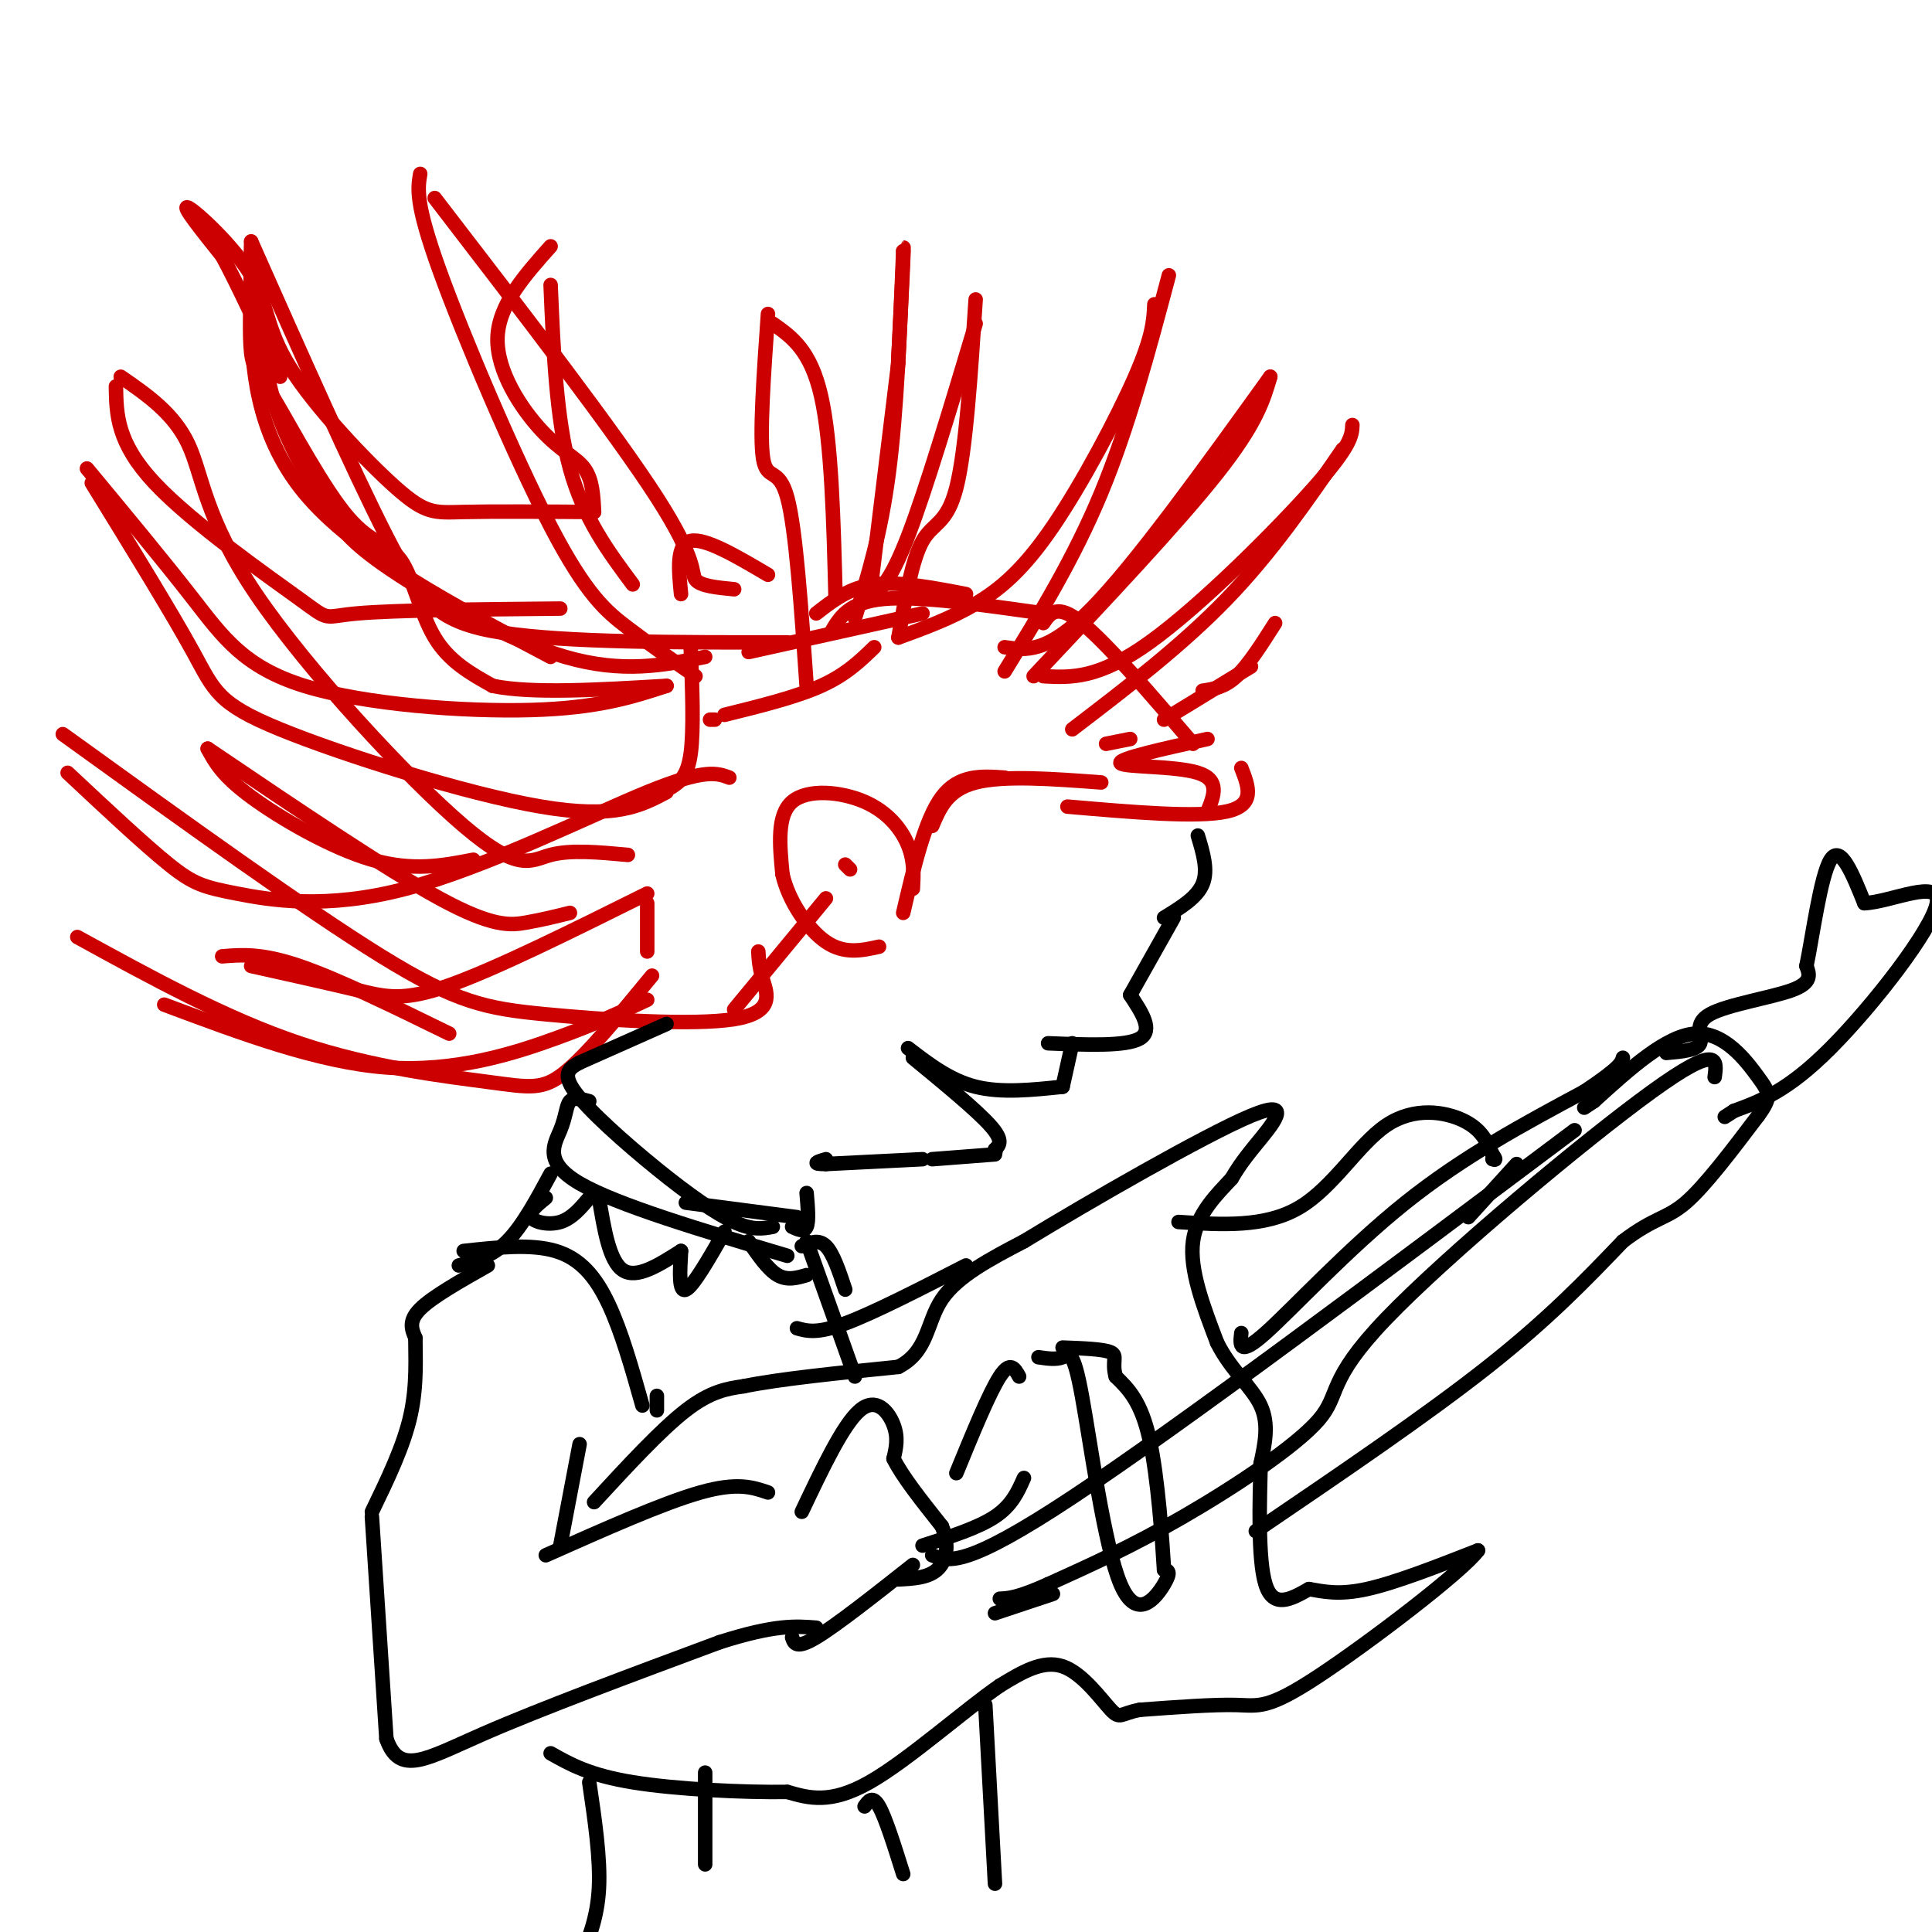 <svg viewBox='0 0 400 400' version='1.1' xmlns='http://www.w3.org/2000/svg' xmlns:xlink='http://www.w3.org/1999/xlink'><g fill='none' stroke='rgb(204,0,0)' stroke-width='3' stroke-linecap='round' stroke-linejoin='round'><path d='M163,133c-22.867,0.022 -45.733,0.044 -59,-2c-13.267,-2.044 -16.933,-6.156 -24,-20c-7.067,-13.844 -17.533,-37.422 -28,-61'/><path d='M52,50c-0.089,3.511 -0.178,7.022 0,16c0.178,8.978 0.622,23.422 11,36c10.378,12.578 30.689,23.289 51,34'/><path d='M146,136c-8.531,1.732 -17.062,3.464 -29,0c-11.938,-3.464 -27.282,-12.124 -36,-18c-8.718,-5.876 -10.809,-8.967 -14,-14c-3.191,-5.033 -7.483,-12.010 -10,-20c-2.517,-7.990 -3.258,-16.995 -4,-26'/><path d='M52,57c-0.191,6.315 -0.381,12.630 0,16c0.381,3.370 1.334,3.795 5,10c3.666,6.205 10.044,18.189 15,24c4.956,5.811 8.488,5.449 11,9c2.512,3.551 4.003,11.015 7,16c2.997,4.985 7.498,7.493 12,10'/><path d='M102,142c8.000,1.667 22.000,0.833 36,0'/><path d='M138,142c-7.071,2.304 -14.143,4.607 -28,5c-13.857,0.393 -34.500,-1.125 -47,-5c-12.500,-3.875 -16.857,-10.107 -23,-18c-6.143,-7.893 -14.071,-17.446 -22,-27'/><path d='M19,100c8.292,13.476 16.583,26.952 21,35c4.417,8.048 4.958,10.667 18,16c13.042,5.333 38.583,13.381 54,16c15.417,2.619 20.708,-0.190 26,-3'/><path d='M116,126c-17.238,0.167 -34.476,0.333 -42,1c-7.524,0.667 -5.333,1.833 -12,-3c-6.667,-4.833 -22.190,-15.667 -30,-24c-7.810,-8.333 -7.905,-14.167 -8,-20'/><path d='M25,78c5.517,3.813 11.033,7.627 14,14c2.967,6.373 3.383,15.306 14,31c10.617,15.694 31.435,38.148 43,48c11.565,9.852 13.876,7.100 18,6c4.124,-1.100 10.062,-0.550 16,0'/><path d='M151,161c-2.506,-0.949 -5.011,-1.898 -17,3c-11.989,4.898 -33.461,15.643 -50,20c-16.539,4.357 -28.145,2.327 -35,1c-6.855,-1.327 -8.959,-1.951 -14,-6c-5.041,-4.049 -13.021,-11.525 -21,-19'/><path d='M13,152c25.177,18.167 50.354,36.335 66,46c15.646,9.665 21.761,10.828 34,12c12.239,1.172 30.603,2.354 39,1c8.397,-1.354 6.828,-5.244 6,-8c-0.828,-2.756 -0.914,-4.378 -1,-6'/><path d='M98,178c-6.289,1.222 -12.578,2.444 -21,0c-8.422,-2.444 -18.978,-8.556 -25,-13c-6.022,-4.444 -7.511,-7.222 -9,-10'/><path d='M43,155c18.467,12.489 36.933,24.978 48,31c11.067,6.022 14.733,5.578 18,5c3.267,-0.578 6.133,-1.289 9,-2'/><path d='M155,135c0.000,0.000 36.000,-8.000 36,-8'/><path d='M169,127c3.417,-2.667 6.833,-5.333 12,-6c5.167,-0.667 12.083,0.667 19,2'/><path d='M172,131c1.833,-3.167 3.667,-6.333 11,-7c7.333,-0.667 20.167,1.167 33,3'/><path d='M181,134c-2.917,2.833 -5.833,5.667 -11,8c-5.167,2.333 -12.583,4.167 -20,6'/><path d='M148,149c0.000,0.000 -1.000,0.000 -1,0'/><path d='M152,122c-3.511,-0.333 -7.022,-0.667 -8,-2c-0.978,-1.333 0.578,-3.667 -8,-17c-8.578,-13.333 -27.289,-37.667 -46,-62'/><path d='M87,36c-0.518,3.024 -1.036,6.048 4,20c5.036,13.952 15.625,38.833 23,53c7.375,14.167 11.536,17.619 16,21c4.464,3.381 9.232,6.690 14,10'/><path d='M131,121c-5.083,-6.833 -10.167,-13.667 -13,-24c-2.833,-10.333 -3.417,-24.167 -4,-38'/><path d='M114,51c-5.411,6.065 -10.821,12.131 -11,19c-0.179,6.869 4.875,14.542 9,19c4.125,4.458 7.321,5.702 9,8c1.679,2.298 1.839,5.649 2,9'/><path d='M123,106c-10.459,-0.072 -20.919,-0.144 -27,0c-6.081,0.144 -7.784,0.506 -14,-5c-6.216,-5.506 -16.944,-16.878 -22,-25c-5.056,-8.122 -4.438,-12.994 -8,-19c-3.562,-6.006 -11.303,-13.144 -13,-14c-1.697,-0.856 2.652,4.572 7,10'/><path d='M46,53c3.167,5.833 7.583,15.417 12,25'/><path d='M152,209c0.000,0.000 19.000,-23.000 19,-23'/><path d='M175,179c0.000,0.000 1.000,1.000 1,1'/><path d='M189,184c0.161,-2.875 0.321,-5.750 -1,-9c-1.321,-3.250 -4.125,-6.875 -9,-9c-4.875,-2.125 -11.821,-2.750 -15,0c-3.179,2.750 -2.589,8.875 -2,15'/><path d='M162,181c1.200,5.400 5.200,11.400 9,14c3.800,2.600 7.400,1.800 11,1'/><path d='M187,189c2.250,-9.667 4.500,-19.333 8,-24c3.500,-4.667 8.250,-4.333 13,-4'/><path d='M193,171c1.583,-3.750 3.167,-7.500 9,-9c5.833,-1.500 15.917,-0.750 26,0'/><path d='M229,154c0.000,0.000 5.000,-1.000 5,-1'/><path d='M216,129c1.417,-2.083 2.833,-4.167 8,0c5.167,4.167 14.083,14.583 23,25'/><path d='M177,128c2.667,-8.667 5.333,-17.333 7,-30c1.667,-12.667 2.333,-29.333 3,-46'/><path d='M187,52c0.333,-4.000 -0.333,9.000 -1,22'/><path d='M186,75c0.000,0.000 -6.000,49.000 -6,49'/><path d='M180,124c2.167,-1.750 4.333,-3.500 8,-13c3.667,-9.500 8.833,-26.750 14,-44'/><path d='M202,62c-1.022,15.689 -2.044,31.378 -4,39c-1.956,7.622 -4.844,7.178 -7,11c-2.156,3.822 -3.578,11.911 -5,20'/><path d='M186,132c5.435,-1.982 10.869,-3.964 16,-7c5.131,-3.036 9.958,-7.125 16,-16c6.042,-8.875 13.298,-22.536 17,-31c3.702,-8.464 3.851,-11.732 4,-15'/><path d='M242,57c-4.167,15.667 -8.333,31.333 -14,45c-5.667,13.667 -12.833,25.333 -20,37'/><path d='M208,134c4.417,0.667 8.833,1.333 18,-8c9.167,-9.333 23.083,-28.667 37,-48'/><path d='M263,78c-1.417,4.833 -2.833,9.667 -11,20c-8.167,10.333 -23.083,26.167 -38,42'/><path d='M216,140c5.689,0.311 11.378,0.622 22,-7c10.622,-7.622 26.178,-23.178 34,-32c7.822,-8.822 7.911,-10.911 8,-13'/><path d='M278,93c-7.333,10.667 -14.667,21.333 -24,31c-9.333,9.667 -20.667,18.333 -32,27'/><path d='M249,143c2.250,-0.333 4.500,-0.667 7,-3c2.500,-2.333 5.250,-6.667 8,-11'/><path d='M259,138c0.000,0.000 -18.000,11.000 -18,11'/><path d='M173,124c-0.417,-16.250 -0.833,-32.500 -3,-42c-2.167,-9.500 -6.083,-12.250 -10,-15'/><path d='M159,65c-0.889,12.644 -1.778,25.289 -1,30c0.778,4.711 3.222,1.489 5,8c1.778,6.511 2.889,22.756 4,39'/><path d='M159,119c-6.500,-3.833 -13.000,-7.667 -16,-7c-3.000,0.667 -2.500,5.833 -2,11'/><path d='M143,134c0.333,8.583 0.667,17.167 0,22c-0.667,4.833 -2.333,5.917 -4,7'/><path d='M134,187c0.000,0.000 0.000,10.000 0,10'/><path d='M134,207c-5.156,2.422 -10.311,4.844 -19,8c-8.689,3.156 -20.911,7.044 -35,6c-14.089,-1.044 -30.044,-7.022 -46,-13'/><path d='M16,194c15.399,8.452 30.798,16.905 46,22c15.202,5.095 30.208,6.833 39,8c8.792,1.167 11.369,1.762 16,-2c4.631,-3.762 11.315,-11.881 18,-20'/><path d='M134,185c-15.689,7.800 -31.378,15.600 -41,19c-9.622,3.400 -13.178,2.400 -19,1c-5.822,-1.400 -13.911,-3.200 -22,-5'/><path d='M46,198c4.083,-0.333 8.167,-0.667 16,2c7.833,2.667 19.417,8.333 31,14'/><path d='M221,167c13.500,1.167 27.000,2.333 33,1c6.000,-1.333 4.500,-5.167 3,-9'/><path d='M250,153c-9.333,2.067 -18.667,4.133 -18,5c0.667,0.867 11.333,0.533 16,2c4.667,1.467 3.333,4.733 2,8'/></g>
<g fill='none' stroke='rgb(0,0,0)' stroke-width='3' stroke-linecap='round' stroke-linejoin='round'><path d='M248,173c1.083,3.583 2.167,7.167 1,10c-1.167,2.833 -4.583,4.917 -8,7'/><path d='M243,190c0.000,0.000 -9.000,16.000 -9,16'/><path d='M234,206c2.417,3.667 4.833,7.333 2,9c-2.833,1.667 -10.917,1.333 -19,1'/><path d='M222,216c0.000,0.000 -2.000,9.000 -2,9'/><path d='M220,225c-6.333,0.667 -12.667,1.333 -18,0c-5.333,-1.333 -9.667,-4.667 -14,-8'/><path d='M189,219c6.583,5.417 13.167,10.833 16,14c2.833,3.167 1.917,4.083 1,5'/><path d='M206,238c0.167,0.833 0.083,0.417 0,0'/><path d='M206,239c0.000,0.000 -13.000,1.000 -13,1'/><path d='M191,240c0.000,0.000 -20.000,1.000 -20,1'/><path d='M171,241c-3.333,0.000 -1.667,-0.500 0,-1'/><path d='M138,212c0.000,0.000 -18.000,8.000 -18,8'/><path d='M120,220c-1.917,1.048 -3.833,2.095 -1,6c2.833,3.905 10.417,10.667 17,16c6.583,5.333 12.167,9.238 16,11c3.833,1.762 5.917,1.381 8,1'/><path d='M164,254c1.250,0.583 2.500,1.167 3,0c0.500,-1.167 0.250,-4.083 0,-7'/><path d='M122,228c-1.601,-0.440 -3.202,-0.881 -4,0c-0.798,0.881 -0.792,3.083 -2,6c-1.208,2.917 -3.631,6.548 4,11c7.631,4.452 25.315,9.726 43,15'/><path d='M165,252c0.000,0.000 -23.000,-3.000 -23,-3'/><path d='M113,248c-1.800,1.467 -3.600,2.933 -3,4c0.600,1.067 3.600,1.733 6,1c2.400,-0.733 4.200,-2.867 6,-5'/><path d='M124,248c1.083,6.583 2.167,13.167 5,15c2.833,1.833 7.417,-1.083 12,-4'/><path d='M141,259c-0.250,4.333 -0.500,8.667 1,8c1.500,-0.667 4.750,-6.333 8,-12'/><path d='M155,257c2.000,2.917 4.000,5.833 6,7c2.000,1.167 4.000,0.583 6,0'/><path d='M167,257c0.000,0.000 10.000,28.000 10,28'/><path d='M114,243c-2.917,5.417 -5.833,10.833 -9,14c-3.167,3.167 -6.583,4.083 -10,5'/><path d='M96,259c6.956,-0.756 13.911,-1.511 19,0c5.089,1.511 8.311,5.289 11,11c2.689,5.711 4.844,13.356 7,21'/><path d='M101,262c-5.750,3.250 -11.500,6.500 -14,9c-2.500,2.500 -1.750,4.250 -1,6'/><path d='M86,277c-0.022,3.600 0.422,9.600 -1,16c-1.422,6.400 -4.711,13.200 -8,20'/><path d='M77,314c0.000,0.000 3.000,46.000 3,46'/><path d='M80,360c2.733,7.778 8.067,4.222 20,-1c11.933,-5.222 30.467,-12.111 49,-19'/><path d='M149,340c11.500,-3.667 15.750,-3.333 20,-3'/><path d='M120,299c0.000,0.000 -4.000,21.000 -4,21'/><path d='M113,322c12.167,-5.417 24.333,-10.833 32,-13c7.667,-2.167 10.833,-1.083 14,0'/><path d='M164,339c0.417,1.250 0.833,2.500 5,0c4.167,-2.500 12.083,-8.750 20,-15'/><path d='M166,313c4.289,-9.044 8.578,-18.089 12,-21c3.422,-2.911 5.978,0.311 7,3c1.022,2.689 0.511,4.844 0,7'/><path d='M185,302c1.667,3.500 5.833,8.750 10,14'/><path d='M195,316c1.689,4.089 0.911,7.311 -1,9c-1.911,1.689 -4.956,1.844 -8,2'/><path d='M136,289c0.000,0.000 0.000,3.000 0,3'/><path d='M166,258c1.750,-0.750 3.500,-1.500 5,0c1.500,1.500 2.750,5.250 4,9'/><path d='M123,311c6.917,-7.500 13.833,-15.000 19,-19c5.167,-4.000 8.583,-4.500 12,-5'/><path d='M154,287c7.333,-1.500 19.667,-2.750 32,-4'/><path d='M186,283c6.222,-3.200 5.778,-9.200 9,-14c3.222,-4.800 10.111,-8.400 17,-12'/><path d='M212,257c13.143,-8.012 37.500,-22.042 47,-26c9.500,-3.958 4.143,2.155 1,6c-3.143,3.845 -4.071,5.423 -5,7'/><path d='M255,244c-2.778,3.044 -7.222,7.156 -8,13c-0.778,5.844 2.111,13.422 5,21'/><path d='M252,278c2.778,5.622 7.222,9.178 9,13c1.778,3.822 0.889,7.911 0,12'/><path d='M261,303c-0.178,7.378 -0.622,19.822 1,25c1.622,5.178 5.311,3.089 9,1'/><path d='M271,329c3.044,0.511 6.156,1.289 12,0c5.844,-1.289 14.422,-4.644 23,-8'/><path d='M306,321c-3.131,4.298 -22.458,19.042 -33,26c-10.542,6.958 -12.298,6.131 -17,6c-4.702,-0.131 -12.351,0.435 -20,1'/><path d='M236,354c-4.012,0.738 -4.042,2.083 -6,0c-1.958,-2.083 -5.845,-7.595 -10,-9c-4.155,-1.405 -8.577,1.298 -13,4'/><path d='M207,349c-7.267,4.978 -18.933,15.422 -27,20c-8.067,4.578 -12.533,3.289 -17,2'/><path d='M163,371c-9.000,0.133 -23.000,-0.533 -32,-2c-9.000,-1.467 -13.000,-3.733 -17,-6'/><path d='M215,281c1.831,0.271 3.662,0.542 5,0c1.338,-0.542 2.183,-1.898 4,8c1.817,9.898 4.604,31.049 8,39c3.396,7.951 7.399,2.700 9,0c1.601,-2.700 0.801,-2.850 0,-3'/><path d='M241,325c-0.356,-5.889 -1.244,-19.111 -3,-27c-1.756,-7.889 -4.378,-10.444 -7,-13'/><path d='M231,285c-0.867,-3.089 0.467,-4.311 -1,-5c-1.467,-0.689 -5.733,-0.844 -10,-1'/><path d='M257,276c-0.289,2.489 -0.578,4.978 5,0c5.578,-4.978 17.022,-17.422 29,-27c11.978,-9.578 24.489,-16.289 37,-23'/><path d='M328,226c7.500,-5.000 7.750,-6.000 8,-7'/><path d='M260,317c17.667,-12.000 35.333,-24.000 48,-34c12.667,-10.000 20.333,-18.000 28,-26'/><path d='M336,257c6.578,-5.022 9.022,-4.578 13,-8c3.978,-3.422 9.489,-10.711 15,-18'/><path d='M364,231c2.845,-3.893 2.458,-4.625 0,-8c-2.458,-3.375 -6.988,-9.393 -13,-9c-6.012,0.393 -13.506,7.196 -21,14'/><path d='M330,228c-3.500,2.333 -1.750,1.167 0,0'/><path d='M345,218c3.220,-0.286 6.440,-0.571 7,-2c0.560,-1.429 -1.542,-4.000 2,-6c3.542,-2.000 12.726,-3.429 17,-5c4.274,-1.571 3.637,-3.286 3,-5'/><path d='M374,200c1.267,-6.067 2.933,-18.733 5,-22c2.067,-3.267 4.533,2.867 7,9'/><path d='M386,187c5.548,-0.238 15.917,-5.333 15,0c-0.917,5.333 -13.119,21.095 -22,30c-8.881,8.905 -14.440,10.952 -20,13'/><path d='M359,230c-3.333,2.167 -1.667,1.083 0,0'/><path d='M355,223c0.488,-3.555 0.976,-7.110 -13,3c-13.976,10.110 -42.416,33.885 -55,47c-12.584,13.115 -9.311,15.569 -14,21c-4.689,5.431 -17.340,13.837 -28,20c-10.660,6.163 -19.330,10.081 -28,14'/><path d='M217,328c-6.333,2.833 -8.167,2.917 -10,3'/><path d='M193,322c3.417,1.333 6.833,2.667 29,-12c22.167,-14.667 63.083,-45.333 104,-76'/><path d='M165,275c2.083,0.583 4.167,1.167 10,-1c5.833,-2.167 15.417,-7.083 25,-12'/><path d='M244,253c8.970,0.583 17.940,1.167 25,-3c7.060,-4.167 12.208,-13.083 18,-17c5.792,-3.917 12.226,-2.833 16,-1c3.774,1.833 4.887,4.417 6,7'/><path d='M309,239c1.000,1.333 0.500,1.167 0,1'/><path d='M314,241c0.000,0.000 -10.000,11.000 -10,11'/><path d='M204,353c0.000,0.000 2.000,37.000 2,37'/><path d='M122,369c1.167,7.917 2.333,15.833 2,22c-0.333,6.167 -2.167,10.583 -4,15'/><path d='M146,367c0.000,0.000 0.000,19.000 0,19'/><path d='M179,374c0.833,-1.167 1.667,-2.333 3,0c1.333,2.333 3.167,8.167 5,14'/><path d='M211,285c-0.917,-1.667 -1.833,-3.333 -4,0c-2.167,3.333 -5.583,11.667 -9,20'/><path d='M218,330c0.000,0.000 -12.000,4.000 -12,4'/><path d='M191,320c5.750,-1.833 11.500,-3.667 15,-6c3.500,-2.333 4.750,-5.167 6,-8'/></g>
</svg>